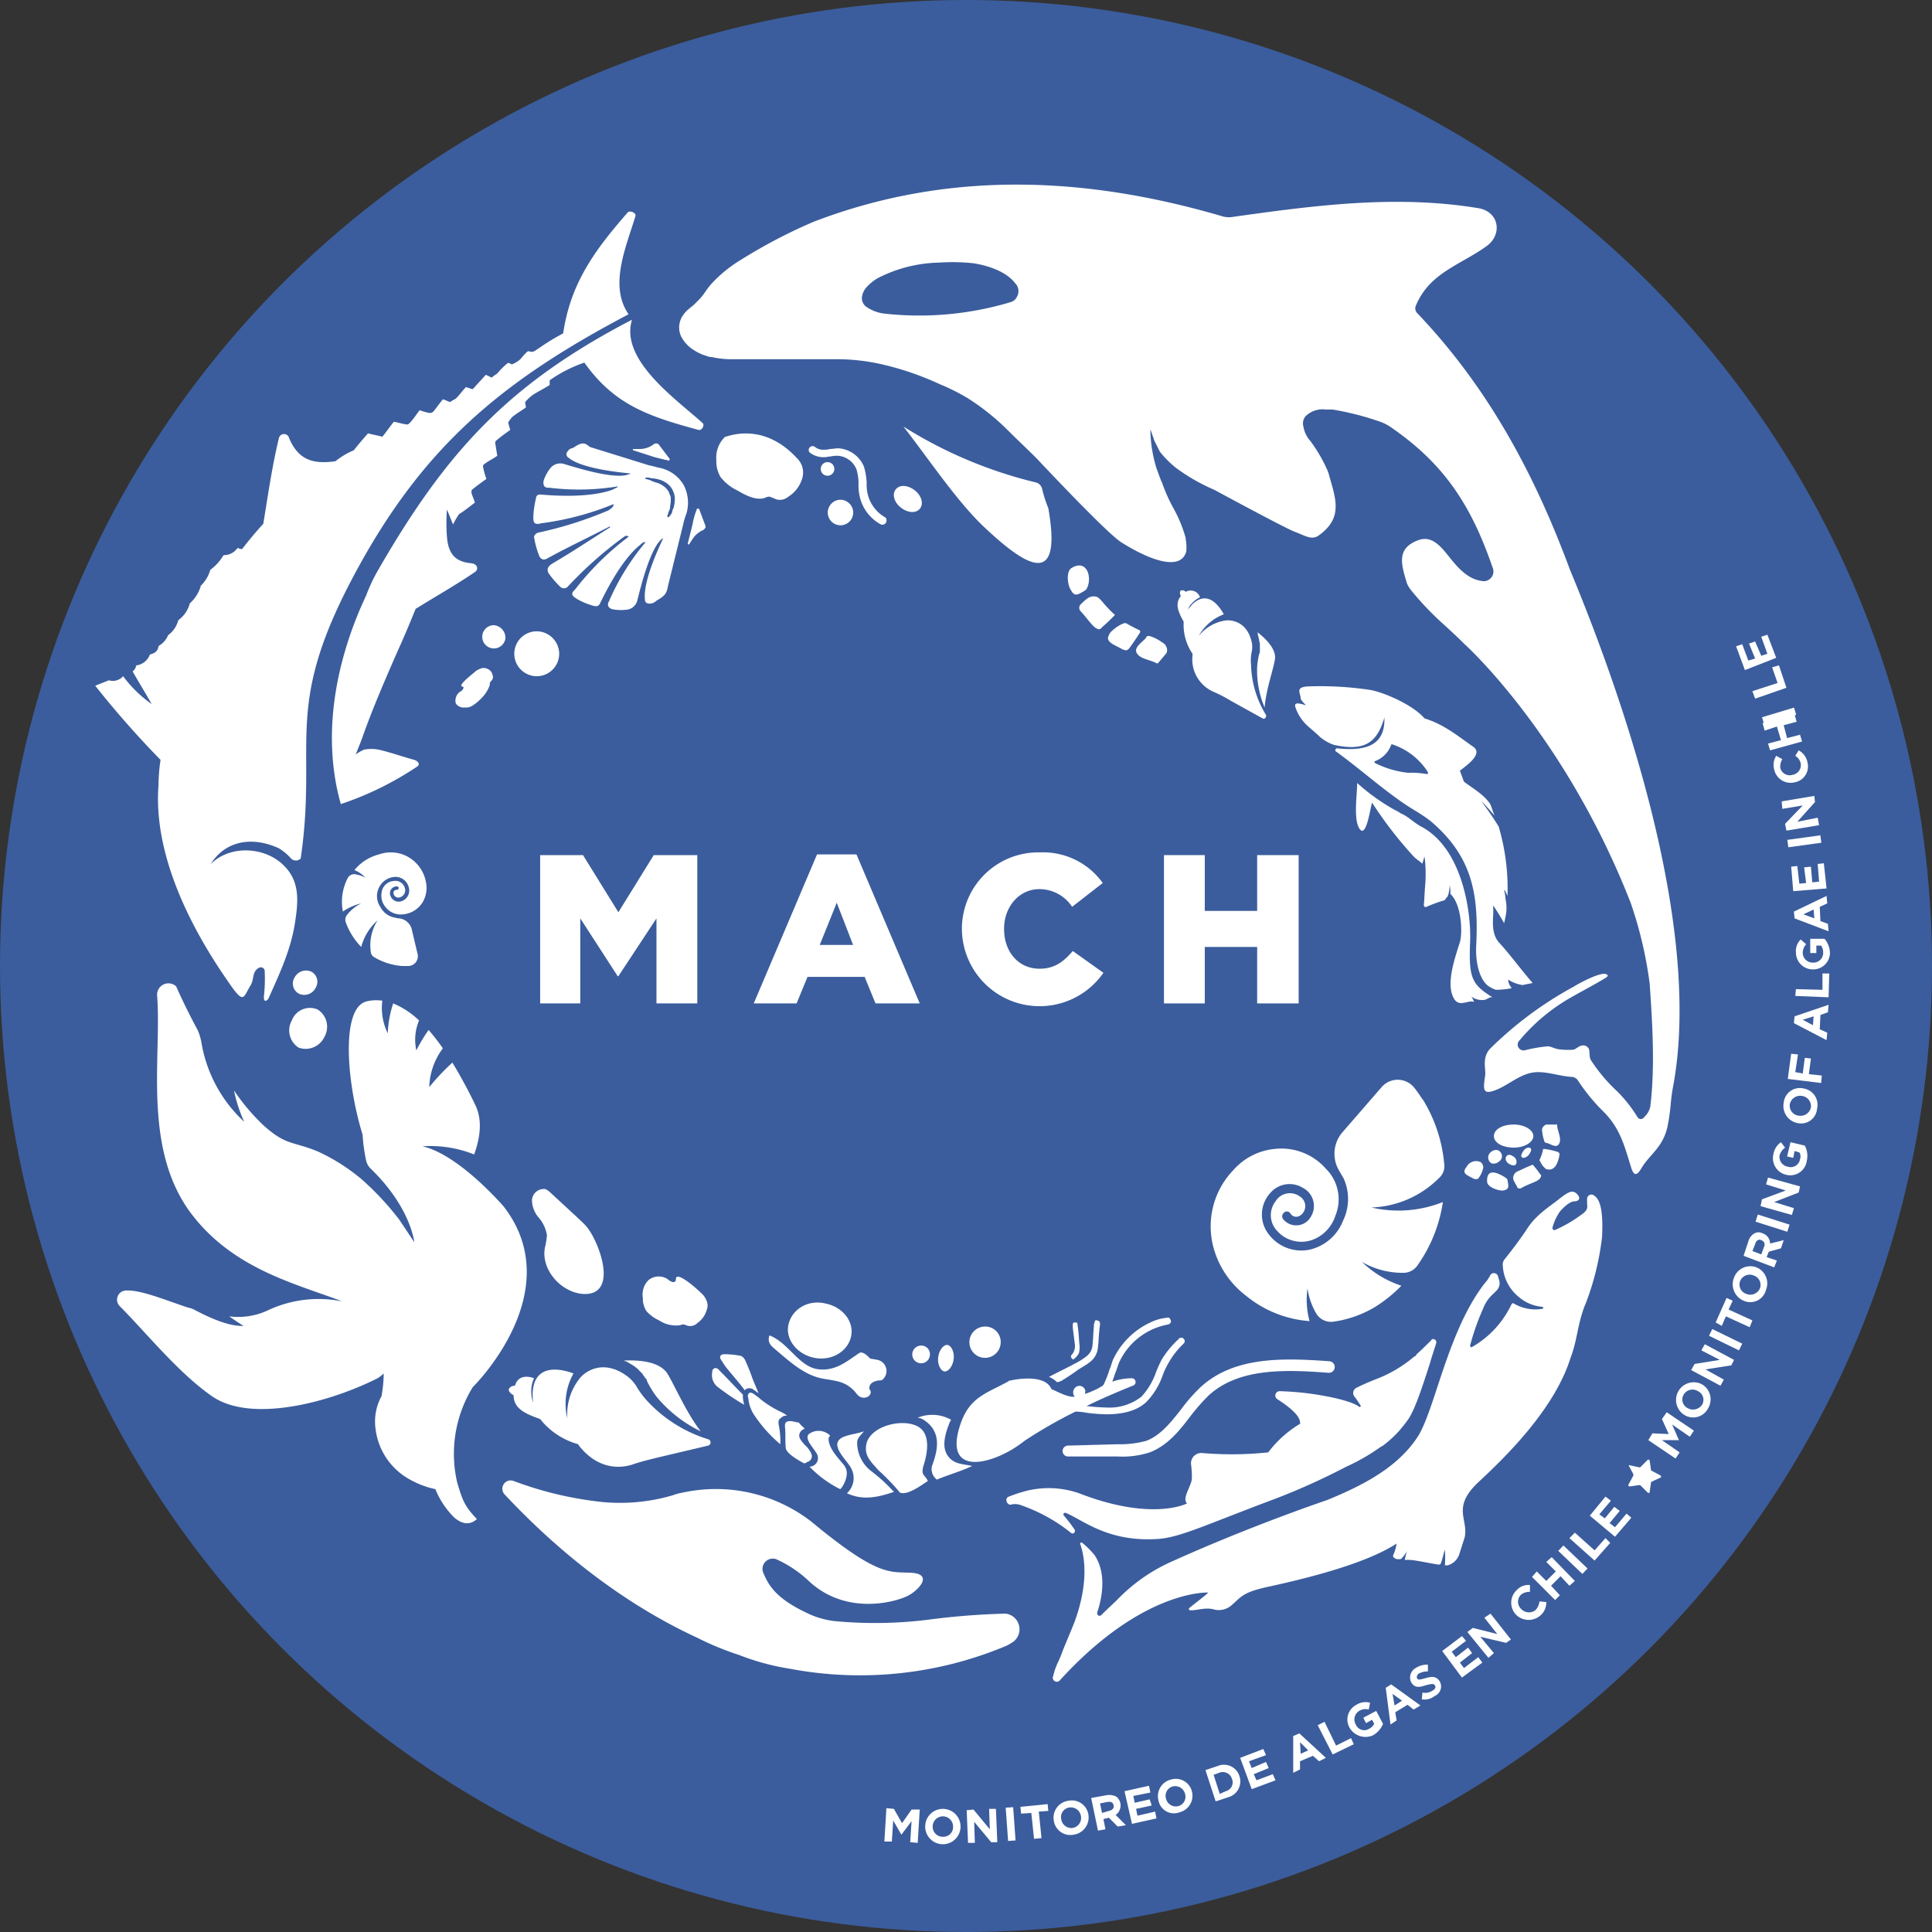 <svg xmlns="http://www.w3.org/2000/svg" viewBox="0 0 284 284"><rect x="0" y="0" width="284" height="284" fill="#333333" stroke="none"/><defs><style>.cls-1{fill:#3b5d9d;}.cls-2{fill:#fff;}</style></defs><g id="Layer_2" data-name="Layer 2"><g id="Capa_1" data-name="Capa 1"><circle class="cls-1" cx="142" cy="142" r="142"/><path class="cls-2" d="M184,95.8a3.3,3.3,0,0,0,0-1.4c-.8-3.6-3.8-3.2-3.8-3.2a6.22,6.22,0,0,0-4,2.3,7.11,7.11,0,0,1,3.7-3.2c-.4-.7-2.2-3.9-4.7-1.4-.2.3-.5.5-.6.8a2.07,2.07,0,0,1,.6-1,3.82,3.82,0,0,1,1.2-.9,1.45,1.45,0,0,0-2.1-.8.66.66,0,0,0-.7-.2c-.2.1-.2.6,0,.8-1,1.2-.3,2.5.4,3.8a7.5,7.5,0,0,0,1.3,4.7v.2a5.2,5.2,0,0,0,3.1,5.4,19.65,19.65,0,0,1,2.5,1.3l4.7,2.6c.3.2.6-.2.5-.5a14.76,14.76,0,0,1-2.2-7.4,6.23,6.23,0,0,1,.1-1.9"/><path class="cls-2" d="M184.8,92.9c.1.1.1.2.1.4h0c0,.1.1.2.1.4h0c0,.1.1.3.1.4v.1c0,.1.1.3.1.4v1.2a.37.37,0,0,1-.1.3h0a12.5,12.5,0,0,0-.3,1.9,13.86,13.86,0,0,0,1.1,6c.2-2.6,1.2-5.3,1.5-7,.3-1.5-1.3-3.1-2.6-4.1"/><path class="cls-2" d="M192.2,189.4a10.13,10.13,0,0,0,1.3,3.7,2.53,2.53,0,0,0,2.4,1.2,16.4,16.4,0,0,0,6.1-2.1,20.82,20.82,0,0,0,4-3.2,15.18,15.18,0,0,1-5.8-3.5,11.86,11.86,0,0,0,6.1,1.6,2.46,2.46,0,0,0,2-1,21.51,21.51,0,0,0,3.8-9.4,17.67,17.67,0,0,1-10.5.8,14.76,14.76,0,0,0,9.9-4.3,2.35,2.35,0,0,0,.8-2.1,21.79,21.79,0,0,0-3.1-9.4c-.1-.1-.2-.3-.3-.4a17,17,0,0,0-1-1.4,3.12,3.12,0,0,0-4.8-.1l-5.9,6.8a4.85,4.85,0,0,0-.4,5.4c.4.7.7,1.2.7,1.2a7.32,7.32,0,0,1-.1,6.3,6.93,6.93,0,0,1-4.9,4.2,6,6,0,0,1-6.1-2.4,4.68,4.68,0,0,1,.3-5.9,3.72,3.72,0,0,1,4.8-.8,3,3,0,0,1,1.1,4.4,2.45,2.45,0,0,1-3.9.3.67.67,0,0,1,0-1,.61.61,0,0,1,1,.1c.4.6,1.3.7,1.9-.2a1.65,1.65,0,0,0-.5-2.3,2.46,2.46,0,0,0-3.6.7,3.33,3.33,0,0,0,.2,4.3,4.77,4.77,0,0,0,5.6,1.2,5.6,5.6,0,0,0,3-3.4,6.31,6.31,0,0,0-1.4-6.9,8.7,8.7,0,0,0-7.6-2.9,9.26,9.26,0,0,0-6,3.1,11.93,11.93,0,0,0-2.8,11.8,13.3,13.3,0,0,0,4.7,6.7,16.59,16.59,0,0,0,9.3,3.7,12,12,0,0,1-.3-4.8"/><path class="cls-2" d="M124.6,73.8a1.87,1.87,0,1,1-2.6.5,1.84,1.84,0,0,1,2.6-.5"/><path class="cls-2" d="M122.2,68.1a1,1,0,1,1-1.4.3,1,1,0,0,1,1.4-.3"/><path class="cls-2" d="M130.2,76.9a.66.66,0,0,1-.7.2,6.23,6.23,0,0,1-3.2-4.5,7.57,7.57,0,0,1-.1-1.5,7.11,7.11,0,0,0-.3-2.1,3.18,3.18,0,0,0-2.7-2,4.1,4.1,0,0,0-1.1.1c-.3,0-.6.1-.8.1a3.33,3.33,0,0,1-2.3-.7.57.57,0,0,1,.8-.8,1.9,1.9,0,0,0,1.4.4,2.2,2.2,0,0,0,.8-.1c.4,0,.8-.1,1.3-.1a4.39,4.39,0,0,1,3.7,2.7,10,10,0,0,1,.4,2.4,6.15,6.15,0,0,0,.1,1.4,5.4,5.4,0,0,0,2.7,3.7.75.75,0,0,1,0,.8h0"/><path class="cls-2" d="M53.7,129a4.94,4.94,0,0,0-1.6-.5,1.1,1.1,0,0,0-1,.6,7.73,7.73,0,0,0-.8,2.7,7.94,7.94,0,0,0,.1,2.2,7.7,7.7,0,0,1,2.7-1.2,6,6,0,0,0-2.1,1.7,1.16,1.16,0,0,0-.2,1,10.07,10.07,0,0,0,2.3,3.7,7.84,7.84,0,0,1,2.4-3.9,6.82,6.82,0,0,0-1,4.6,1,1,0,0,0,.5.8,9.43,9.43,0,0,0,4.1,1.3h1a1.44,1.44,0,0,0,1.3-1.7l-.9-3.8a2.16,2.16,0,0,0-1.8-1.5,2.18,2.18,0,0,1-.6-.1,3,3,0,0,1-2.2-1.6,2.8,2.8,0,0,1-.2-2.8,2.77,2.77,0,0,1,2.4-1.6,2,2,0,0,1,2,1.6,1.63,1.63,0,0,1-.9,1.9,1.29,1.29,0,0,1-1.8-.7,1,1,0,0,1,.9-1.4c.2,0,.3.1.3.2a.27.27,0,0,1-.3.3.46.46,0,0,0-.4.7.7.7,0,0,0,.9.4,1.08,1.08,0,0,0,.7-1.4,1.43,1.43,0,0,0-1.6-1,1.92,1.92,0,0,0-1.8,1.7,2.56,2.56,0,0,0,.4,1.9,2.86,2.86,0,0,0,2.8,1.3,3.74,3.74,0,0,0,2.9-1.9,4.17,4.17,0,0,0,.4-2.9,5.33,5.33,0,0,0-3.4-4,5.25,5.25,0,0,0-3.5,0,6.83,6.83,0,0,0-3.6,2.3,4.49,4.49,0,0,1,1.6,1.1"/><path class="cls-2" d="M150.2,221.3a24.65,24.65,0,0,1,7.2,4c.3.3.7,0,.6-.4a22.61,22.61,0,0,0-1.6-2.1c-.2-.2,0-.5.3-.4,2.6,1.1,6.3,4.4,13.8,3.8,3.2-.3,7.1-2.2,17-5.9a98.88,98.88,0,0,0,10.4-4.7,29.58,29.58,0,0,0,4.9-2.8,5.2,5.2,0,0,1,.5-.3h0a17,17,0,0,0,2.4-2.2,22,22,0,0,0,1.4-1.8c1-1.6,2-4.7,3.1-8.1.2-.8.7-2.2.9-2.9a.48.48,0,0,0-.2-.6c-.2-.1-.4-.1-.5.1-.5.5-1.6,1.6-2.2,2.1v.1c-.1.1-.2.2-.3.2a19.15,19.15,0,0,1-5.8,3.4h0q-1.5.6-2.7,1.2a.86.86,0,0,0-.3,1.3c.4.5.7,1,.9,1.3.1.1-.1.3-.2.2-1-.8-4.1-1.4-4.1-1.4a42.29,42.29,0,0,0-7.6-.9.64.64,0,0,0-.3,1.2c1.4.9,3.3,2.3,3.3,3.4,0,.1.1.2,0,.2a16.36,16.36,0,0,0-4.6,4.1l-.1.1a51.23,51.23,0,0,1-9.6.1,1.52,1.52,0,0,0-1.7,1.8,14.08,14.08,0,0,1,.1,2c-.1,1.1-1.5,2.9-.7,3.6h0s-5.1,2.7-15.9-1.5a13.6,13.6,0,0,0-7.5-.4,21.39,21.39,0,0,0-2.8.9c-.6.2-.4,1.1.2,1.2a2.52,2.52,0,0,1,1.7.1"/><path class="cls-2" d="M220.2,187.6a.62.62,0,0,0-1.1-.2,6,6,0,0,1-.9,1.3l-.3.4c-5.2,7.1-7,18.2-9.5,22.1-3,4.6-8.2,7.2-13.3,9.3,0,0-11.3,3.8-23.2,9.2a25.41,25.41,0,0,0-7.8,5.6s-1.2,1.1-2.2,2.1c-.3.3-.7,0-.6-.4.7-2.1,1.4-5.7-.4-8.4a13.61,13.61,0,0,0-1.8-1.8c-.2-.1-.4,0-.3.2.5,1.4,1.4,5.2-.8,11.3-.5,1.3-1.2,2.9-1.8,4.4a15.39,15.39,0,0,1-.8,1.9c-.1.3-.3.7-.4,1.1l-.2.7a.59.59,0,0,0,1,.6c12.2-13.4,21.8-12.9,21.8-12.9-.2.3-2.1,1.7-2.8,2.3a.19.19,0,0,0,.1.3c.9.1,2.3-.5,3.6-.1a2.83,2.83,0,0,0,2.5-.6c1.4-1.2,1.6-1.9,5.2-2.7,4.6-1,14.2-3.2,19.1-6.4a6.4,6.4,0,0,1-.5,1.7c-.1.2.1.4.3.5s.3.1.5.1.4,0,.5-.2a3.65,3.65,0,0,0,.7-1c-.1.4-.2.8-.3,1.3h.6c.9,0,3,.5,4.4.7.1,0,.3-.1.3-.2.3-.8.5-1.8.6-2a17.63,17.63,0,0,1,0,2.3h.4a2.48,2.48,0,0,0,1.7-1.6l.8-2.5c.6-2.7-2-4.4,2.1-8.2s11.2-10.8,13.5-18.3c1-2.6,1-5.1,2.2-7.9a39.86,39.86,0,0,0,2.4-9.8c.1-2.2.1-5.2-1.1-6a.64.64,0,0,0-1.1.5v.7c.1.6,0,1-.9,1.6a19.69,19.69,0,0,1-3.8,2.2c-.2.1-.4-.1-.4-.3a7.61,7.61,0,0,1,1.1-2.4c.6-.7,1.5-1.5,2.1-1.5s1.1-.4.4-1.1-1.4-.2-2.8.9-3.2,2.2-4.5,4.2c-.3.5-2,2.9-3.4,4.6a1.42,1.42,0,0,0-.2.6,6.31,6.31,0,0,0,2.3,4.8,6.09,6.09,0,0,0,3.5,1.5.15.15,0,1,1,0,.3,6.27,6.27,0,0,1-4.2-.8c-.1-.1-.2,0-.3.1a14.21,14.21,0,0,1-5.8,6.3c-.1.1-.3,0-.3-.2a34.61,34.61,0,0,1,1.9-5.4,5.41,5.41,0,0,1,1.5-2.2h0l.5-.5a1.49,1.49,0,0,0,.4-1.4Z"/><path class="cls-2" d="M52.3,110.9c.3-.8.6-1.5.9-2.3h0c1.5-4.3,3.5-8.9,5.3-13,1-2.2,1.7-3.9,2.6-6.1C64,87.7,67,86,69.8,84.1c.6-.4.4-1.2-.5-1.3-2.3-.2-3.4-1.3-3.6-3.9a26.67,26.67,0,0,1,0-4c.3.7.6,1.5.9,2.2a10,10,0,0,1,.8-1.4c.1-.1.1-.2.2-.2.8-.5,1.5-1.1,2.2-1.6-.1-.5-.4-1-.5-1.5,0-.2,0-.4.2-.5.6-.5,1.3-1,2-1.5a12.09,12.09,0,0,1-.5-1.8.37.37,0,0,1,.1-.3c.6-.5,1.3-.8,2-1.3-.1-.6-.2-1.2-.3-1.9a.37.37,0,0,1,.1-.3c.7-.6,1.4-1.1,2.1-1.6-.1-.4-.2-.7-.3-1.1a5.55,5.55,0,0,1,.6-.8c.6-.5,1.3-.9,2-1.4,0-.3-.1-.5-.1-.8A6.28,6.28,0,0,1,78.4,58c.8-.5,1.6-.9,2.4-1.4v-.7a20.47,20.47,0,0,1,5.1-2.6c4.4,6.2,9.4,7.9,16.8,9.9.5.1.9-.7.6-1-4-3.6-12.2-9.3-10.4-15.2C75,56.3,65.8,66.1,55.7,83.6a24.93,24.93,0,0,0-1.9,4c-.2.4-.1.2-.6,1.3-3.9,8.9-5.9,19.4-3.1,29.3a46.63,46.63,0,0,0,11.2-5.5c.5-.3.2-.8-.4-1-1.5-.4-3.2-1-4.8-1.4a5.77,5.77,0,0,0-2.6-.1,6.35,6.35,0,0,0-1.2.7"/><path class="cls-2" d="M14,100.8a138.68,138.68,0,0,0,9.6,10.9,26.16,26.16,0,0,0-.3,3.7c-.8,10.4,4.9,21.2,10.1,28.7,2.5,3.7,2.3,2.6,3.4.8.6-.9.2-2,1.2-2.6a.59.59,0,0,1,.9.3,23.14,23.14,0,0,1-.1,3.8c-.1,1.2.6.6.7.3,1.7-3.8,3.3-7.2,3.9-11.3.5-3.3.7-6.4-2.4-8.8-2.9-2.2-7.5-2.2-10.1.5-.1.1-.2.2-.1.2,2.2-3.8,6.3-4.4,10.2-2.6a7.94,7.94,0,0,1,1.7,1.4,1,1,0,0,0,1.5.1c2.5-17.1-2.6-21.8,7.5-41s21.7-29,40.7-39c-2.9-4.2-.4-9.8,1-14.4.2-.5-.8-.9-1.1-.6-4.9,5.6-8.4,10.4-9.5,17.7V49a31.31,31.31,0,0,0-3.6,2.2c-.5.3-.5.4-.9.5s-.5-.2-.8,0a10,10,0,0,0-1,1.1,4.13,4.13,0,0,1-1.1.7c-.3.2-.5-.3-.8-.1a10.63,10.63,0,0,0-1.5,1.5,5.55,5.55,0,0,0-.8.6c-.3-.1-.6-.3-.9-.4-.6.7-1.2,1.3-1.8,2a.35.35,0,0,1-.2.1l-.9-.3c-.5.5-.9,1.1-1.4,1.6-.3.3-.6.3-.9.6-.4-.1-.7-.3-1.1-.4-.5.6-.9,1.2-1.4,1.8a.73.73,0,0,1-.6.2,7.37,7.37,0,0,1-1.4-.4c-.5.6-.9,1.3-1.5,1.9a.52.52,0,0,1-.4.2c-.7-.1-1.3-.3-1.9-.4-.6.7-1.1,1.5-1.7,2.2-.7-.2-1.4-.3-2.1-.5-.7.8-1.4,1.6-2.1,2.5a9.14,9.14,0,0,0-1.4.7,14.63,14.63,0,0,0-1.3.9c-3.4.5-5.5-.3-6.8-3.4a.77.77,0,0,0-1.5,0c-1,4.1-1.6,8.4-2.3,12.6-1.1,1.2-2.1,2.4-3.1,3.7a.75.75,0,0,1-.5-.1c-.1-.1-.2,0-.3.1a2.4,2.4,0,0,1-1.7.9c-.2,0-.2,0-.3.1a7,7,0,0,1-1.8,2l-.1.1a5.15,5.15,0,0,1-1.6,2.5c.2-.2.2-.2.2-.1A5.45,5.45,0,0,1,28,88.6l-.1.1a4.47,4.47,0,0,1-1.6,2.4l-.1.1a3.93,3.93,0,0,1-1.4,2.1l-.1.1a3.18,3.18,0,0,1-1.3,1.5l-.1.1c-.1.7-.5,1-1.2,1.2a.1.1,0,0,0-.1.1,2.43,2.43,0,0,1-1.9,1.5.1.1,0,0,0-.1.1,1.37,1.37,0,0,1-.5.8c.9,1.6,1.9,3.2,2.8,4.8a18.19,18.19,0,0,1-4.2-4.1,2,2,0,0,1-2.1.6"/><path class="cls-2" d="M37.9,115a9.75,9.75,0,0,0-4.1.6h-.2A44,44,0,0,1,39,102.8c.3-.5.6-.1.5.1A44.68,44.68,0,0,0,37.9,115"/><path class="cls-2" d="M93.5,203.7a5.71,5.71,0,0,0-1.3-1.4c-4.1-3-6.8.1-6.8.1a8.4,8.4,0,0,0-2,6.1,9.07,9.07,0,0,1,.9-6.6c-1-.4-5.8-2-6,2.9a6.6,6.6,0,0,0,.1,1.4,4.15,4.15,0,0,1-.3-1.6,4.32,4.32,0,0,1,.4-2c-.5-.2-2.3-.7-2.8,1.1a.94.94,0,0,0-.9.5c-.1.3.3.7.7.9,0,2.1,2,2.8,3.9,3.5a10.81,10.81,0,0,0,5.6,3.7c0,.1.1.1.1.2,3,3.8,6.5,3.3,8.1,2.7,1.2-.4,2.5-.7,3.7-1l7.2-1.7a.49.49,0,0,0,.1-.9,20.42,20.42,0,0,1-9-5.6,12.42,12.42,0,0,1-1.7-2.3"/><path class="cls-2" d="M91.7,200c.2.1.3.1.5.2h0c.2.1.3.2.5.3h0c.2.1.3.2.5.3a.1.1,0,0,1,.1.1,1.76,1.76,0,0,1,.5.4l.3.3.1.1.3.3v.1a1.38,1.38,0,0,1,.3.4.1.1,0,0,0,.1.1.52.52,0,0,1,.2.4h0a14.17,14.17,0,0,0,1.4,2.3,19.48,19.48,0,0,0,6.5,5.1c-2.2-2.9-3.7-6.5-4.9-8.5-1.2-1.8-4.2-2-6.4-1.9"/><path class="cls-2" d="M159.5,86.8c.2-.1.3-.4.4-.6.6-1.7-.3-4-2.4-2.7-.8.5-.6,2.5-.1,3.2.6,1.2,1.2.6,2.1.1"/><path class="cls-2" d="M160.7,92a1.77,1.77,0,0,0,.8.5.62.62,0,0,0,.5-.3c.7-.6,1.3-1.2,1.9-1.8a18,18,0,0,1-1.9-2c-.3-.3-.5-.6-.9-.7a1.59,1.59,0,0,0-1.3.3,9,9,0,0,0-1,.9h0a.75.75,0,0,0,0,.9c.6.6,1.3,1.6,1.9,2.2"/><path class="cls-2" d="M164.9,95.4a1.85,1.85,0,0,0,.7.2,1.38,1.38,0,0,0,.4-.3c.5-.7,1-1.4,1.5-2.2a.37.37,0,0,0,.1-.3.22.22,0,0,0-.2-.2c-.6-.3-1.2-.6-1.7-.9a.6.6,0,0,0-.4-.1c-.1,0-.2.1-.3.1a5.72,5.72,0,0,0-1.6,1.1,1.27,1.27,0,0,0-.4.6c-.6,1,1.1,1.5,1.9,2"/><path class="cls-2" d="M170,97.5h.2a.1.1,0,0,0,.1-.1c.3-.4.7-.8,1-1.2.1-.1.2-.2.2-.3a1,1,0,0,0-.1-.9c-.1-.3-.3-.4-.6-.6a6.08,6.08,0,0,0-1.8-.9h-.3a.22.22,0,0,0-.2.2c-.4.6-1.9,1.4-1.4,2.3s2.1,1,2.9,1.5"/><path class="cls-2" d="M225.4,167c0,.9-1.3,1.7-2.9,1.7s-2.9-.7-2.9-1.7,1.3-1.7,2.9-1.7,2.9.8,2.9,1.7"/><path class="cls-2" d="M117.1,67.3a2.93,2.93,0,0,1,.8,3.1,4.74,4.74,0,0,1-2,2.6,1.92,1.92,0,0,1-1.8.4,10.37,10.37,0,0,0-1-.4,1.85,1.85,0,0,0-.7.2c-1.3.4-2.8-.4-4-1.1a6.93,6.93,0,0,1-2.5-2,4.62,4.62,0,0,1-.6-2.5,4.18,4.18,0,0,1,1.3-3.4c.1.1,5.4-2.4,10.5,3.1"/><path class="cls-2" d="M147.8,237.2a107.53,107.53,0,0,0-11.4.9,63.25,63.25,0,0,1-13.7.2,12.64,12.64,0,0,1-4.3-1.3c-4.6-2.2-5.5-4.2-6.2-5.8a1.51,1.51,0,0,1,1.9-2,17.34,17.34,0,0,1,5,3.4c5.6,5,12.9,2.8,14.5,1.9s3.5-3.1.4-3.3-4.7.7-14.1-7c-.2-.2-.4-.3-.6-.5a22.94,22.94,0,0,0-18.9-4.3,8.33,8.33,0,0,0-1.5.4,27.43,27.43,0,0,1-10.3,1,52.58,52.58,0,0,1-13.1-3.1,1.22,1.22,0,0,0-1.3,2c10.3,11,20.4,17.4,28.2,21a43.85,43.85,0,0,0,6.3,2.6,35.41,35.41,0,0,0,7.4,2,55.49,55.49,0,0,0,31.9-3.4,8.79,8.79,0,0,0,1-.6,2.31,2.31,0,0,0-1.2-4.1"/><path class="cls-2" d="M86.3,180.4c-.5-.6-1-1-1.5-1.5l-3.9-3.6a3,3,0,0,0-.7-.5,1.74,1.74,0,0,0-2,1.6,4,4,0,0,0,1,2.6,5.18,5.18,0,0,1,1.2,2.6,11.27,11.27,0,0,1-.3,1.8c-.6,3.2,2.3,6.5,5.5,6.8,5.4.4,2.6-7.4.7-9.8"/><path class="cls-2" d="M82.2,96.1a3.3,3.3,0,1,1-3.3-3.3,3.33,3.33,0,0,1,3.3,3.3"/><path class="cls-2" d="M74.3,93.8a1.71,1.71,0,1,1-1.7-1.9,1.87,1.87,0,0,1,1.7,1.9"/><path class="cls-2" d="M67.8,100.8c0,.1.2.1.3.2s0,.2-.1.4a1.38,1.38,0,0,1-.4.3,1.61,1.61,0,0,0-.6,1.7,1.38,1.38,0,0,0,1.3.6,1.8,1.8,0,0,0,1.2-.3,6.89,6.89,0,0,0,1.3-1.1,5,5,0,0,0,1.2-1.9v-.3a1.38,1.38,0,0,1,.3-.4.8.8,0,0,0,.1-.8,1.22,1.22,0,0,0-.8-.9,1.48,1.48,0,0,0-.7-.1,3.55,3.55,0,0,0-.9.4c-.3.3-2.2,1.7-2.2,2.2"/><path class="cls-2" d="M220.4,170.7c-.4.4-1.1.5-1.4.1a1,1,0,0,1,.1-1.4c.4-.4,1.1-.5,1.4-.1a.9.9,0,0,1-.1,1.4"/><path class="cls-2" d="M222.8,171.2c-.2.2-.7.1-1.1-.2s-.5-.8-.2-1.1.7-.1,1.1.2.4.9.2,1.1"/><path class="cls-2" d="M224.7,169.8c-.4.4-.8.5-1,.3s0-.6.3-1,.8-.5,1-.3,0,.6-.3,1"/><path class="cls-2" d="M216.5,173.2a.88.88,0,0,0,.7.1c.2-.1.1-.1.2-.2s.1-.2.2-.3a4.18,4.18,0,0,0,.4-1c0-.1.1-.2,0-.4a.82.82,0,0,0-.4-.6,1.59,1.59,0,0,0-2,.7c-.8,1,0,1.2.9,1.7"/><path class="cls-2" d="M221.6,173.5c0-.2-.2-.3-.3-.4-1.1-.7-2.8-1.5-2.7.6,0,.8,1.7,1.4,2.4,1.3,1-.2.7-.8.6-1.5"/><path class="cls-2" d="M225.9,173.6c.3-.2.5-.3.6-.6s0-.3-.1-.4a13.44,13.44,0,0,0-1.1-1.4c-.7.3-1.4.6-2,.9a1.16,1.16,0,0,0-.7.5,1,1,0,0,0-.1.9,7.26,7.26,0,0,0,.5.9c.1.2-.1-.1,0,.1a.47.47,0,0,0,.7.1c.7-.4,1.6-.7,2.2-1"/><path class="cls-2" d="M229.2,170c0-.2.1-.4,0-.5s-.2-.2-.3-.2a11.63,11.63,0,0,0-1.8-.4h-.2c-.1,0-.1.1-.1.2a5.64,5.64,0,0,1-.4,1.2.35.35,0,0,1-.1.2c0,.1,0,.1.1.2a2.55,2.55,0,0,0,.7,1,.52.52,0,0,0,.4.2c1.1.2,1.5-1,1.7-1.9"/><path class="cls-2" d="M228.9,165.4v-.1h-1.6a1,1,0,0,0-.5.4.66.66,0,0,0-.1.6,5.77,5.77,0,0,0,.3,1.4c0,.1,0,.1.1.2s.1.1.2.1c.6.1,1.5.9,1.9.1s-.3-1.9-.3-2.7"/><path class="cls-2" d="M134.5,72.1c1,.8,1.3,2,.7,2.7s-1.8.6-2.8-.2-1.3-2-.7-2.7,1.8-.6,2.8.2"/><path class="cls-2" d="M222,145.3c.1,0,.1,0,.2-.1a1.85,1.85,0,0,1-.5-1.2,5.39,5.39,0,0,0,2.1.8l1.5-.3c-1.5-1.7-3.5-4.4-4.9-5.9s-.8-3.9-.9-5v-.5c.6.9,1.1,1.7,1.6,2.6.1-.4.1-.4.2-.9a6.15,6.15,0,0,0,0-2.7,5,5,0,0,0-.2-1.2s0-.1.1,0a5.94,5.94,0,0,1,.4.8,32.14,32.14,0,0,0-1.3-10.2c-.8-1.3-1.7-2.6-2.6-3.8h0c.7.7,1.4,1.5,2,2.2-.2-.4-.5-1.5-.7-1.8-1-1.4-2.5-2.2-3.8-3.2-.2-.5-.4-1.1-.6-1.6.7-.6,3.5-2.4,2-3.5-2.3-1.6-4.3-3.3-7.2-4.2-1.7-2-6.1-3.9-8.1-4.2a49.56,49.56,0,0,0-9-.5c-2.1.1-1,1.1-1.1,1.9a.1.1,0,0,1,.1.1,5.72,5.72,0,0,0,.7.8,5.27,5.27,0,0,0-1.2-.3c-.3,0-.5.1-.4.5a6.57,6.57,0,0,0,1.6,2.6c.4.4,1.4,1.2,2,1.8a6.34,6.34,0,0,0,2.1,1.2c3.8.8,6,.2,7.2-3.4a2.54,2.54,0,0,0,.2-.7c.2,4.5-3.2,5-7,4.6-.1,0-.3.3-.2.4,3.6,2.6,6.9,5.6,10.5,8,1.4.9,2.2,1.3,3.5,2.3,6,5.1,7.1,10.5,6.7,18.3-.1,1.8.2,4.5,1.6,5.8a4.15,4.15,0,0,0,1.3.7,12.48,12.48,0,0,0,2.1-.2m-12.2-31.5a12.74,12.74,0,0,0-2.8-.2,14.17,14.17,0,0,1-4.8-1.4c-.5-.3-.1-.1-.1-.1s-.1-.2,0-.2a4.06,4.06,0,0,0,2.4-2.4.1.1,0,0,1,.1-.1,9.88,9.88,0,0,1,5.3,4.1c0,.2,0,.3-.1.3"/><path class="cls-2" d="M216.3,146.5a2.62,2.62,0,0,0,1.7.5c.6,0,.9-.5,1.4-.4-3.1-1.9-3.5-2.9-3.3-8.1.2-4.3-1.1-13.8-7.2-17-1.1-.6-1.8-1.4-2.9-1.9-.3-.1-.2-.2-.9-.5a30.27,30.27,0,0,1-5.6-4c0,1.8-.6,5.5.4,6.8s1.6-3.6,1.8-3.9a59.29,59.29,0,0,0,6.1,7.9c.5.5.8.6,1.2,1,0,.1.1,0,.1,0,.1-.3.2-.7.3-1a19.82,19.82,0,0,1,.1,4.2c-.1,1.2-.1,1.9-.2,2.9,0,.3.2.4.4.3a23.4,23.4,0,0,1,2.4-.9c.3,0,.4-.3.5-.4h0c0-.1,0,0,.1-.1s.1-.2.2-.4a5.9,5.9,0,0,0,.2-1.4,4.87,4.87,0,0,1,.1,1.2v.1c1.7,1.6,1.8,5.8,1.4,7.1-.9,2.8-2.1,6.4-.8,8.4.8,1.2,2.1,0,2.9.4a5.94,5.94,0,0,0-.4-.8"/><path class="cls-2" d="M150.6,211.8a69.32,69.32,0,0,1,7.5-4.3,11,11,0,0,1,1.8.2,26.45,26.45,0,0,0,2.7.2c2.2,0,4.4-.4,5.9-1.8a10.58,10.58,0,0,0,2.4-3.9,11.08,11.08,0,0,1,.9-1.9,11.83,11.83,0,0,1,2.2-2.8.48.48,0,0,0,0-.7c-.2-.2-.3-.2-.6-.1-.1,0-.1,0-.1.1a14.25,14.25,0,0,0-2.5,3,17.6,17.6,0,0,0-.9,2,10.22,10.22,0,0,1-2.1,3.5,7.66,7.66,0,0,1-5.2,1.6,24.52,24.52,0,0,1-2.7-.2h-.2c2.2-1.1,4.6-2.1,6.8-3a.56.56,0,0,0-.2-1.1,9.18,9.18,0,0,0-2.8.5c.2-.5.3-.9.5-1.4s.3-.9.5-1.4a9.86,9.86,0,0,1,7.2-5.6c.3-.1.5-.3.4-.6s-.3-.5-.5-.4a7.17,7.17,0,0,0-2.5.7,11.31,11.31,0,0,0-5.5,5.5c-.2.5-.3,1-.5,1.4a15.71,15.71,0,0,1-.9,2.3.1.1,0,0,0-.1.1,12.27,12.27,0,0,1-2.6,1.2c0-.2.1-.4,0-.6a.88.88,0,0,0-1.2-.5,1,1,0,0,0-.5,1.2c0,.1.1.2.2.3-.9.2-2.7-.8-3.2-1s-.2,0-.2,0c-.8-2.3-5-1.6-5.9-1.4s-.2,0-.2,0c-3.3,1.9-5.9,2.3-7.3,6.4-2.8,8.2,5.2,5.9,9.4,2.5"/><path class="cls-2" d="M156,203c.8-.5,1.6-1,2.4-1.6.6-.4,1.2-.7,1.7-1.1a3,3,0,0,0,1.3-2.3c.1-.8.1-1.6.2-2.4,0-.3.1-.7.1-1s-.1-.4-.4-.5-.4.1-.4.3a1.27,1.27,0,0,0-.1.6c-.1.9-.1,1.8-.2,2.7a2.26,2.26,0,0,1-.8,1.6,9.91,9.91,0,0,1-1.7,1.1c-1.3.7-2.6,1.3-3.9,2a3.6,3.6,0,0,1,1.2.8c.2-.1.4-.1.6-.2"/><path class="cls-2" d="M157.8,199.8c.3-.1-.1.1,0,0a2.28,2.28,0,0,0,.8-.9,3.75,3.75,0,0,0,.1-1.1c-.1-.7-.1-1.5-.2-2.2,0-.3-.1-.6-.1-.9s-.2-.3-.4-.3a.27.27,0,0,0-.3.3v.5l.3,2.4a1.94,1.94,0,0,1-.5,1.6h0c-.2.2.1.7.3.6"/><path class="cls-2" d="M127.4,212.1c-.5,1.9.7,2.8,1.7,4a31.4,31.4,0,0,1,3.1,3.2c0,.1,0,.1.1.1,1.1.5,3.3-1.2,4.1-1.7-.5-1-1.1-.8-.6-2.4s1.2-4.9-1.3-5.8c-2.3-.9-6.4.2-7.1,2.6"/><path class="cls-2" d="M137,215.5a1.93,1.93,0,0,0,.4,1.7l.3.3c1.7-.7,3.5-1.2,5.2-2-1.2-.3-2.6-.2-3.5-1.4-1.1-1.4-.4-3.5.2-5,0-.1.2-.3.2-.4a5.63,5.63,0,0,0-4.9-.3,2.11,2.11,0,0,1,1,.4c2.5,1.7,2,4.3,1.1,6.7"/><path class="cls-2" d="M124.5,219.5c2.3,1.1,4.6.6,6.9-.2a.1.1,0,0,0-.1-.1,23.52,23.52,0,0,0-3.3-3,5.31,5.31,0,0,1-2-4.2c0-.6.6-1.1,1-1.6-1,.4-2.9.5-3.6,1.2-1.2,1.2,1.3,3.2,1.8,4.4a3,3,0,0,1-.7,3.5"/><path class="cls-2" d="M120.2,214a1.27,1.27,0,0,1-1.2,1.6,16.34,16.34,0,0,0,4.5,3.3c.2-.3-.2.3.2-.2s1.2-2.1.5-3.1c0-.1-.2-.3-.2-.3-.8-1-2.2-2.4-2.2-3.8,0-.3.2-.3.2-.5a2.42,2.42,0,0,0-3.1-.2c-.8.8,1.1,2.4,1.3,3.2"/><path class="cls-2" d="M115.4,209.8c.1,1,0,1.8.1,3,0,.8,1.9,1.9,2.7,2.3a.37.37,0,0,0,.3-.1c.1,0,.1-.1.2-.1a.87.87,0,0,0,.6-1.1,3.59,3.59,0,0,0-1-1.4c-.6-.7-1.2-1.3-.5-2.1a2.19,2.19,0,0,1,.5-.3h0a7.64,7.64,0,0,1-.9-.9c-.3,0-.9-.2-1.2-.2-.5,0-.9.1-.8.9"/><path class="cls-2" d="M110.8,204.9h0c-.2-.1-.5-.3-.7-.1a.59.59,0,0,0-.1.7,5.27,5.27,0,0,0,.8,2.4,20.51,20.51,0,0,0,3.9,4.4,11.42,11.42,0,0,0-.2-2.7c-.2-1,.1-1,.6-1.4a1.27,1.27,0,0,1,.6-.1,4.37,4.37,0,0,0-1-.6,14.77,14.77,0,0,1-3-1.9c-.2-.2-.8-.6-.9-.7"/><path class="cls-2" d="M106.9,201.2c.9,1.1,1.8,2.1,2.6,3.2a.22.22,0,0,1,.2-.2c.1-.1.1-.1.2-.1a1,1,0,0,1,.9.2c.3.2.4.3.7.5-.3-.8-.6-1.4-.9-2.2a26,26,0,0,0-1-2.5,1.39,1.39,0,0,0-.7-.8h-.1a8.75,8.75,0,0,0-1.6-.2,3.35,3.35,0,0,0-1,0,.42.42,0,0,0-.3.6,2.19,2.19,0,0,0,.3.5,9.82,9.82,0,0,0,.7,1"/><path class="cls-2" d="M105.4,203.8a35.06,35.06,0,0,0,4,2.7,5,5,0,0,1-.2-1.2V205c-1.2-1.2-2.3-2.4-3.5-3.6a.71.71,0,0,0-.6-.3.55.55,0,0,0-.4.6,2.21,2.21,0,0,0,.7,2.1"/><path class="cls-2" d="M46.7,148.4a3,3,0,0,1,1,4,3.05,3.05,0,0,1-3.8,1.6,3,3,0,0,1-1-4,2.84,2.84,0,0,1,3.8-1.6"/><path class="cls-2" d="M45.7,142.8a1.68,1.68,0,0,1,.7,2.4,1.87,1.87,0,0,1-2.4.9,1.68,1.68,0,0,1-.7-2.4,1.9,1.9,0,0,1,2.4-.9"/><path class="cls-2" d="M102.3,75.2a10.55,10.55,0,0,0-.5,1.9l-.7,2.8c0,.1.1.2.2.1l.4-.6a3.59,3.59,0,0,1,1.7-1.5c.1-.1.4-.3.3-.6l-.9-2.4a.21.21,0,0,0-.4,0,.77.77,0,0,1-.1.3"/><path class="cls-2" d="M97.8,67.6c-.7-.2-1.3-.3-1.9-.5l-2.8-.9c-.1,0-.1-.2,0-.2h.8a3.41,3.41,0,0,0,2.2-.7.6.6,0,0,1,.7,0l1.6,2.1c.1.1,0,.4-.2.3a.76.76,0,0,0-.4-.1"/><path class="cls-2" d="M83.8,66c-.2.1-.3.3-.4.4a.59.59,0,0,0,.2.9c.7.6,2.8,1.7,9.1,2.3h0c-.1.1-.3.1-.5.2-2.2.6-7.3-1-9.3-1.6a1.9,1.9,0,0,0-1.9.5h0a5.85,5.85,0,0,0-1,1.7c-.1.2-.4,1.3.6,1.3h.2a35.37,35.37,0,0,0,10-.2h0a.22.22,0,0,1-.2.2L90,72c-3.6,1.3-9.3.8-10.5.7a.75.75,0,0,0-.5.1.52.52,0,0,0-.2.4,14.2,14.2,0,0,0-.4,2.7c0,.7,0,1.2.8,1.1.2,0,.3-.1.5-.1a41.88,41.88,0,0,0,10.5-2.8h0a.76.76,0,0,1-.2.5h0l-.5.4a57,57,0,0,1-10.4,3.3.9.9,0,0,0-.6.6,13,13,0,0,0,.8,2.9c.3.5.7.6,1.3.2l1.5-.8c2.1-1.1,5.6-2.8,7.5-3.8a.1.1,0,0,1,.1.1c-1.9,1.2-5.1,3.3-7.1,4.5l-1.5.9c-.6.4-.7.8-.5,1.3a13.15,13.15,0,0,0,1.7,2,.79.79,0,0,0,1.1.1A57.7,57.7,0,0,1,91.6,79l.3-.2h0a.44.44,0,0,1,.5.1h0a41.28,41.28,0,0,0-7.9,7.8c-.8.7-.2,1,.4,1.4a10.66,10.66,0,0,0,2.5,1h.4a.78.78,0,0,0,.4-.4c.5-1,3-6.3,5.9-8.6a2.74,2.74,0,0,1,.5-.4h.3a35.33,35.33,0,0,0-5.3,8.5c0,.1,0,.1-.1.2-.5,1,.6,1.2.8,1.2a6.69,6.69,0,0,0,2,0h0a1.82,1.82,0,0,0,1.4-1.4c.5-2,1.8-7.2,3.4-8.8a1.38,1.38,0,0,1,.4-.3h0c-2.7,5.7-2.8,8.1-2.7,9,0,.6.5.7,1,.6a1.61,1.61,0,0,0,.7-.4c1.2-.7,1.5-1,1.7-2.2l2.2-8.9a10.93,10.93,0,0,1,.5-1.7,5.62,5.62,0,0,0-.4-4.2h0a5.33,5.33,0,0,0-3.4-2.5c-.6-.1-1.1-.3-1.7-.4l-8.7-2.7c-.8-.7-1.2-.7-2.4.1-.4.2-.4.1-.5.2M95,70.2a1.7,1.7,0,0,1,.7.1,5,5,0,0,1,1.2.2,3.38,3.38,0,0,1,1.2.6,2.54,2.54,0,0,1,.8,1,2.77,2.77,0,0,1,.3,1.3,5.07,5.07,0,0,1-.2,1.3,1.42,1.42,0,0,0-.2.6,2.19,2.19,0,0,1-.3.5l-.2.2c-.1.1-.2,0-.2-.1a.37.37,0,0,1,.1-.3,1.42,1.42,0,0,1,.2-.6,1.27,1.27,0,0,0,.1-.6,4.1,4.1,0,0,0,.1-1.1.9.9,0,0,0-.1-.5c-.1-.2-.1-.3-.2-.5a2.7,2.7,0,0,0-.7-.8,4.05,4.05,0,0,0-.9-.5,4.87,4.87,0,0,1-1.1-.4,6.37,6.37,0,0,0-.7-.2c-.1,0,0-.2.1-.2"/><polygon class="cls-2" points="130.3 265.8 131.4 265.9 132.6 268 134 266 135.2 266 134.9 270.9 133.8 270.8 134 267.7 132.5 269.7 132.5 269.7 131.3 267.6 131.1 270.7 130 270.7 130.3 265.8"/><path class="cls-2" d="M136,268.5h0a2.6,2.6,0,0,1,5.2,0h0a2.6,2.6,0,0,1-5.2,0m4.1,0h0a1.5,1.5,0,0,0-3,0h0a1.47,1.47,0,0,0,1.5,1.5,1.42,1.42,0,0,0,1.5-1.5"/><polygon class="cls-2" points="142.1 266.1 143.1 266 145.5 268.9 145.4 265.9 146.4 265.9 146.6 270.8 145.7 270.8 143.2 267.8 143.3 270.9 142.3 270.9 142.1 266.1"/><rect class="cls-2" x="148" y="265.69" width="1.1" height="4.9" transform="translate(-18.87 11.36) rotate(-4.12)"/><polygon class="cls-2" points="151.6 266.5 150.1 266.6 150 265.6 154 265.2 154.1 266.2 152.7 266.3 153.1 270.2 152 270.3 151.6 266.5"/><path class="cls-2" d="M154.9,267.6h0a2.51,2.51,0,0,1,2.2-2.9,2.46,2.46,0,0,1,2.9,2.1h0a2.56,2.56,0,0,1-2.2,2.9,2.46,2.46,0,0,1-2.9-2.1m4-.6h0a1.5,1.5,0,0,0-1.7-1.3,1.41,1.41,0,0,0-1.2,1.7h0a1.5,1.5,0,0,0,1.7,1.3,1.48,1.48,0,0,0,1.2-1.7"/><path class="cls-2" d="M160.4,264.3l2.2-.4a2.4,2.4,0,0,1,1.5.2,1.7,1.7,0,0,1,.6,1h0a1.72,1.72,0,0,1-.7,1.7l1.5,1.5-1.2.2-1.3-1.3h0l-.8.2.3,1.5-1.1.2Zm2.6,1.9c.5-.1.8-.4.7-.8h0c-.1-.5-.4-.6-1-.5l-1,.2.3,1.4Z"/><polygon class="cls-2" points="165.3 263.3 168.9 262.5 169.1 263.5 166.6 264 166.8 265 169 264.5 169.3 265.4 167 265.9 167.2 266.9 169.8 266.3 170 267.3 166.4 268.1 165.3 263.3"/><path class="cls-2" d="M170.3,264.7h0a2.51,2.51,0,0,1,1.8-3.1,2.44,2.44,0,0,1,3.1,1.7h0a2.51,2.51,0,0,1-1.8,3.1,2.31,2.31,0,0,1-3.1-1.7m3.9-1h0a1.49,1.49,0,0,0-1.8-1.1,1.43,1.43,0,0,0-1,1.8h0a1.49,1.49,0,0,0,1.8,1.1,1.43,1.43,0,0,0,1-1.8"/><path class="cls-2" d="M177.2,260.2l1.8-.6a2.38,2.38,0,0,1,3.2,1.5h0a2.41,2.41,0,0,1-1.7,3.1l-1.8.6Zm3,3.1a1.34,1.34,0,0,0,.9-1.8h0a1.41,1.41,0,0,0-1.9-.9l-.8.3.9,2.8Z"/><polygon class="cls-2" points="182.3 258.4 185.7 257.1 186.1 258 183.6 258.9 184 259.9 186.1 259 186.5 259.9 184.3 260.8 184.7 261.7 187.1 260.8 187.5 261.7 184 263 182.3 258.4"/><path class="cls-2" d="M190.1,255.2l.9-.4,3.9,3.6-1,.5-.9-.8-1.9.8v1.2l-1,.5Zm2.2,2.1-1.2-1.2.1,1.7Z"/><polygon class="cls-2" points="193.7 253.6 194.7 253.1 196.4 256.6 198.6 255.5 199 256.4 195.9 257.9 193.7 253.6"/><path class="cls-2" d="M198.4,254h0a2.42,2.42,0,0,1,1-3.4,2.45,2.45,0,0,1,2-.3l-.2,1a1.76,1.76,0,0,0-1.4.2,1.46,1.46,0,0,0-.5,2h0a1.34,1.34,0,0,0,2,.6,1.58,1.58,0,0,0,.7-.7l-.3-.6-.9.5-.4-.8,1.9-1,1,1.9a3.38,3.38,0,0,1-1.5,1.7,2.7,2.7,0,0,1-3.4-1.1"/><path class="cls-2" d="M203.7,248.1l.8-.5,4.3,3.1-1,.6-.9-.7-1.8,1.1.2,1.2-.9.6Zm2.4,1.9-1.4-1,.3,1.7Z"/><path class="cls-2" d="M209,249.8l.1-1a1.88,1.88,0,0,0,1.5-.3c.4-.2.5-.5.3-.8h0c-.2-.2-.4-.2-1.2,0-1,.3-1.6.5-2.2-.3h0a1.59,1.59,0,0,1,.6-2.2,3.09,3.09,0,0,1,1.8-.5v1a2.5,2.5,0,0,0-1.3.3.59.59,0,0,0-.3.7h0c.2.3.4.2,1.2,0,1-.3,1.6-.3,2.1.4h0a1.51,1.51,0,0,1-.7,2.2,2.39,2.39,0,0,1-1.9.5"/><polygon class="cls-2" points="212 242.7 214.9 240.5 215.5 241.2 213.4 242.8 214 243.6 215.8 242.2 216.4 243 214.6 244.4 215.2 245.2 217.3 243.6 217.9 244.4 214.9 246.6 212 242.7"/><polygon class="cls-2" points="215.7 239.9 216.5 239.3 220.1 240.2 218.2 237.8 219.1 237.2 222.1 241 221.4 241.5 217.6 240.6 219.6 243 218.8 243.7 215.7 239.9"/><path class="cls-2" d="M222.8,237.3h0a2.54,2.54,0,0,1,.2-3.6,2.28,2.28,0,0,1,1.9-.7v1a2,2,0,0,0-1.3.4,1.45,1.45,0,0,0,0,2.1h0a1.56,1.56,0,0,0,2.1.2,2.23,2.23,0,0,0,.6-1.3l1,.1a2.48,2.48,0,0,1-.9,2,2.62,2.62,0,0,1-3.6-.2"/><polygon class="cls-2" points="225.2 231.8 225.9 231 227.3 232.4 228.7 231 227.3 229.6 228.1 228.9 231.5 232.4 230.7 233.1 229.4 231.7 228 233.1 229.3 234.5 228.6 235.2 225.2 231.8"/><rect class="cls-2" x="230.66" y="226.8" width="1.1" height="4.9" transform="translate(-94.27 237.93) rotate(-46.28)"/><polygon class="cls-2" points="230.7 226.1 231.5 225.3 234.4 227.9 236 226.1 236.7 226.8 234.4 229.4 230.7 226.1"/><polygon class="cls-2" points="233.7 222.8 236 220 236.8 220.6 235.1 222.6 235.9 223.2 237.3 221.5 238.1 222.1 236.6 223.9 237.4 224.5 239.1 222.5 239.8 223.1 237.4 225.9 233.7 222.8"/><polygon class="cls-2" points="242.3 211.7 242.9 210.7 245.3 210.8 244.3 208.6 245 207.6 249 210.3 248.4 211.2 245.8 209.4 246.8 211.7 246.7 211.7 244.3 211.7 246.9 213.5 246.3 214.4 242.3 211.7"/><path class="cls-2" d="M247.6,208h0a2.6,2.6,0,0,1,2.6-4.5h0a2.56,2.56,0,0,1,.9,3.5,2.47,2.47,0,0,1-3.5,1m2-3.5h0a1.51,1.51,0,0,0-2.1.5,1.41,1.41,0,0,0,.6,2h0a1.6,1.6,0,0,0,2.1-.5,1.41,1.41,0,0,0-.6-2"/><polygon class="cls-2" points="248.6 201.4 249.1 200.5 252.8 199.9 250.1 198.5 250.6 197.6 254.9 199.9 254.5 200.7 250.7 201.3 253.4 202.8 252.9 203.7 248.6 201.4"/><rect class="cls-2" x="253.11" y="194.47" width="1.1" height="4.9" transform="translate(-34.5 338.65) rotate(-64.01)"/><polygon class="cls-2" points="253.7 193.5 253.1 194.9 252.2 194.4 253.8 190.8 254.7 191.2 254.1 192.5 257.6 194.1 257.2 195.1 253.7 193.5"/><path class="cls-2" d="M256.3,191.2h0a2.62,2.62,0,0,1-1.4-3.4,2.55,2.55,0,0,1,3.3-1.5h0a2.54,2.54,0,0,1,1.4,3.3,2.38,2.38,0,0,1-3.3,1.6m1.5-3.7h0a1.51,1.51,0,0,0-2,.8,1.45,1.45,0,0,0,.9,1.9h0a1.54,1.54,0,0,0,2-.8,1.45,1.45,0,0,0-.9-1.9"/><path class="cls-2" d="M256.3,184.6l.7-2.1a1.93,1.93,0,0,1,.9-1.2,1.27,1.27,0,0,1,1.2,0h0a1.59,1.59,0,0,1,1.1,1.5l2-.5-.4,1.2-1.8.5h0l-.3.8,1.5.5-.4,1Zm3-1.3a.68.68,0,0,0-.4-1h0c-.4-.2-.8.1-.9.6l-.4,1,1.3.5Z"/><rect class="cls-2" x="260" y="177.33" width="1.1" height="4.9" transform="translate(10.38 373.75) rotate(-72.39)"/><polygon class="cls-2" points="258.8 177.3 259 176.3 262.5 175 259.6 174.1 259.9 173.1 264.6 174.4 264.4 175.3 260.8 176.7 263.7 177.6 263.4 178.6 258.8 177.3"/><path class="cls-2" d="M262.6,172.7h0a2.51,2.51,0,0,1-1.9-3.1,2.69,2.69,0,0,1,1.1-1.7l.6.8a2.26,2.26,0,0,0-.8,1.1,1.46,1.46,0,0,0,1.2,1.7h0a1.38,1.38,0,0,0,1.8-1.1,1.15,1.15,0,0,0-.1-1l-.7-.2-.2,1-.9-.2.5-2.1,2.1.5a3.15,3.15,0,0,1,.3,2.2,2.45,2.45,0,0,1-3,2.1"/><path class="cls-2" d="M264.3,165.1h0a2.56,2.56,0,0,1-2.1-3,2.38,2.38,0,0,1,2.9-2.1h0a2.43,2.43,0,0,1,2,3,2.34,2.34,0,0,1-2.8,2.1m.6-4h0a1.56,1.56,0,0,0-1.8,1.2,1.48,1.48,0,0,0,1.3,1.7h0a1.56,1.56,0,0,0,1.8-1.2,1.53,1.53,0,0,0-1.3-1.7"/><polygon class="cls-2" points="262.8 158.6 263.3 154.9 264.3 155 263.9 157.6 265 157.8 265.3 155.5 266.2 155.6 265.9 157.9 267.8 158.1 267.7 159.2 262.8 158.6"/><path class="cls-2" d="M263.7,150.4l.1-1,5-1.7-.1,1.1-1.1.4-.1,2.1,1.1.5-.1,1.1Zm2.9-1-1.6.5,1.5.8Z"/><polygon class="cls-2" points="263.9 146.4 264 145.4 267.9 145.5 267.9 143.1 268.9 143.1 268.8 146.6 263.9 146.4"/><path class="cls-2" d="M266.5,142.5h0A2.48,2.48,0,0,1,264,140a2.35,2.35,0,0,1,.7-1.9l.8.7a1.9,1.9,0,0,0-.5,1.3,1.45,1.45,0,0,0,1.5,1.4h0A1.42,1.42,0,0,0,268,140a1.69,1.69,0,0,0-.3-1H267v1.1h-.9V138h2.1a3.34,3.34,0,0,1,.8,2.1,2.46,2.46,0,0,1-2.5,2.4"/><path class="cls-2" d="M263.8,135l-.1-1,4.8-2.3.1,1.1-1.1.5.1,2.1,1.1.4.1,1.1Zm2.8-1.3-1.5.7,1.6.6Z"/><polygon class="cls-2" points="263.6 131 263.3 127.4 264.2 127.3 264.5 129.9 265.5 129.8 265.2 127.5 266.2 127.4 266.4 129.7 267.4 129.6 267.2 127 268.1 126.9 268.5 130.6 263.6 131"/><rect class="cls-2" x="262.79" y="123.11" width="4.9" height="1.1" transform="translate(-14.47 37.59) rotate(-7.89)"/><polygon class="cls-2" points="262.6 122.1 262.4 121.1 265 118.4 262 118.9 261.9 117.8 266.7 117 266.8 117.9 264.2 120.8 267.2 120.2 267.4 121.3 262.6 122.1"/><path class="cls-2" d="M263.8,115h0a2.46,2.46,0,0,1-3-1.9,2.53,2.53,0,0,1,.3-2l.9.5a2.08,2.08,0,0,0-.3,1.3,1.43,1.43,0,0,0,1.8,1h0a1.46,1.46,0,0,0,1.2-1.7,1.78,1.78,0,0,0-.8-1.1l.5-.8a2.54,2.54,0,0,1,1.3,1.8,2.36,2.36,0,0,1-1.9,2.9"/><polygon class="cls-2" points="260.2 110.3 259.9 109.3 261.8 108.8 261.2 106.8 259.4 107.4 259.1 106.3 263.8 105 264.1 106.1 262.2 106.6 262.7 108.5 264.6 108 264.9 109 260.2 110.3"/><rect class="cls-2" x="258.4" y="103.2" width="4.9" height="1.1" transform="matrix(0.96, -0.29, 0.29, 0.96, -18.98, 81.3)"/><polygon class="cls-2" points="258 102.7 257.6 101.6 261.3 100.4 260.5 98.1 261.5 97.8 262.6 101.1 258 102.7"/><polygon class="cls-2" points="256.5 98.5 255.2 95 256.1 94.7 257 97.1 258 96.8 257.1 94.6 258 94.3 258.9 96.4 259.8 96.1 258.9 93.6 259.8 93.3 261.1 96.7 256.5 98.5"/><path class="cls-2" d="M67.2,217.9a18.68,18.68,0,0,1,2.3-14s14.3-14,4.5-26.6c-2.6-2.9-7.6-7.8-11.9-8.8a17.42,17.42,0,0,1,7.6,1.2c.8-2.2,1.3-4.9.2-7.2a71.56,71.56,0,0,0-3.4-6.3,33.83,33.83,0,0,0-3.4,3.6,10,10,0,0,1,2-5.7,31.75,31.75,0,0,0-2.1-2.7,25.75,25.75,0,0,0-1.8,3,7.33,7.33,0,0,1,.4-4.4,12.48,12.48,0,0,0-3.8-2.5,15.84,15.84,0,0,0-.8,4.4,8.48,8.48,0,0,1-.8-4.8,6,6,0,0,0-2.3.1c-3.8.9-3,11.8-.6,19.6a25.4,25.4,0,0,0,.5,3.7,2.39,2.39,0,0,0,.7,1.3c5.9,5.7,6.4,10.8,6.4,10.8l-2.2-3.3a41.72,41.72,0,0,0-5.6-6,28.45,28.45,0,0,0-6.3-4c-3.8-1.6-4.7-.8-8.2-4a30.76,30.76,0,0,1-4.2-5,20.59,20.59,0,0,0,1.5,4.6,20.44,20.44,0,0,1-6.3-11.7,8.45,8.45,0,0,0-.5-1.7c-2-3.7-3.2-6.5-3.2-6.5a1.67,1.67,0,0,0-2.8,1.4c.7,9.1-2.3,22.9,5.4,32.5,6.2,7.8,15.3,9.9,21.8,12.4a17.52,17.52,0,0,0-11.1,1.4,10.3,10.3,0,0,1-5.5.8c1.1.8,2.1,1.4,2.1,1.4-2.1.1-4.8-1.1-7.1-2.3a3.58,3.58,0,0,0-1.1-.4c-3.6-1.2-6.9-2.6-9.1-2.5a1.35,1.35,0,0,0-.9,2.3c3.8,3.8,8.5,9.7,13.5,13.2,5.8,4.1,17.5.9,24.4-2.6a5.5,5.5,0,0,0,.9-.7,18.16,18.16,0,0,1-.3,3.2v.1a7.78,7.78,0,0,0-.9,4.8,9.81,9.81,0,0,0,4.9,7.4,13.16,13.16,0,0,0,3.9,1.5,12.37,12.37,0,0,0,2.8,4.2c1.2,1,2.3,1.1,3.3.2-1.8-1.9-2.1-2.7-2.9-5.4"/><path class="cls-2" d="M99.5,187.7c-.2.1-.1.4-.2.6s-.4.2-.6.1a2.09,2.09,0,0,1-.6-.4,2.39,2.39,0,0,0-2.8.2,3,3,0,0,0-.8,2.6,3.39,3.39,0,0,0,.5,1.9,5.53,5.53,0,0,0,1.9,1.4,4.45,4.45,0,0,0,3.1.7.9.9,0,0,1,.5-.1c.2,0,.5.2.7.2a1.48,1.48,0,0,0,1.3-.4,3.52,3.52,0,0,0,1.4-2,1.66,1.66,0,0,0,0-1.2,2.8,2.8,0,0,0-.8-1.2c-.4-.4-2.9-2.7-3.6-2.4"/><path class="cls-2" d="M121.3,191.6c2.6.5,4.3,2.7,3.8,4.9s-2.9,3.6-5.4,3.1-4.3-2.7-3.8-4.9,2.8-3.7,5.4-3.1"/><path class="cls-2" d="M147.1,197.3a2.3,2.3,0,1,1-2.3-2.3,2.26,2.26,0,0,1,2.3,2.3"/><path class="cls-2" d="M136.7,199.1a1.3,1.3,0,1,1-1.3-1.3,1.26,1.26,0,0,1,1.3,1.3"/><path class="cls-2" d="M139.2,197.7c.6,0,1.1,1,1,2s-.7,1.9-1.3,1.9-1.1-1-1-2,.7-1.9,1.3-1.9"/><path class="cls-2" d="M127.9,199.7s-1-1.2-1.6-.8c-1.8,1.2-3.4,2.6-5.8,2.4-3-.2-4.5-3.9-7.4-5-.4,1.3.5,1.7,1.5,2.6,2,1.7,4,3.4,6.6,3.8,1.8.3,2.9.4,4.1,1.5.5.4.7,1,1.3,1.2s1.4-.1,1.4-.8c0-.2-.3-.4-.2-.6,0-.8,1-1.1,1.8-1.1a1.67,1.67,0,0,0-.6-3Z"/><path class="cls-2" d="M157,214.1a.8.8,0,1,1,0-1.6l7.3-.2a14.66,14.66,0,0,0,4.2-.5c2.1-.8,3.6-2.7,5.1-4.6a24.33,24.33,0,0,1,3-3.4c4.9-4.4,12-4.2,18.8-3.7a.85.85,0,1,1-.1,1.7c-6.5-.5-13.2-.7-17.6,3.3a29.15,29.15,0,0,0-2.8,3.2c-1.6,2.1-3.3,4.2-5.9,5.2a13,13,0,0,1-4.7.6H157"/><path class="cls-2" d="M239.6,215.4l1.4.3c.1,0,.1,0,.2-.1l1-1a.19.19,0,0,1,.3.1l.2,1.4c0,.1,0,.1.1.1l1.3.7c.1.1.1.3,0,.3l-1.3.6a.1.1,0,0,0-.1.1l-.2,1.4c0,.2-.2.2-.3.1l-1-1a.35.35,0,0,0-.2-.1l-1.4.2c-.2,0-.3-.1-.2-.3l.7-1.3v-.2l-.7-1.3c0,.1.1-.1.2,0"/><path class="cls-2" d="M153.2,71.9a1.28,1.28,0,0,0-1-1,65.15,65.15,0,0,1-19.4-8.2c3.6,4.6,8,11.2,12,14.9,6.6,6.2,11.3,8.5,9.3-2.9a18.43,18.43,0,0,1-.9-2.8"/><path class="cls-2" d="M230.8,83.8C225.7,70,218.9,57.1,208.3,46a1,1,0,0,1-.2-1c2-4.9,6.5-6,10.4-8.8,2.4-1.7,1.9-5.1-1.2-5.6-12.1-2-24.1-.4-36.2,1.3a3.33,3.33,0,0,1-1.4-.1c-20.1-5.9-40.3-6.8-60.1.8a77.47,77.47,0,0,0-10.7,5.6,19.59,19.59,0,0,0-4.3,3.5c-.9,1-1,1.5-1.9,2.4l-.3.3-.4.4c-.2.2-.4.3-.6.5a4.35,4.35,0,0,0-1.1,1.2,3.13,3.13,0,0,0-.2,2.9,5,5,0,0,0,1.8,2,6.63,6.63,0,0,0,1.9.9,2.39,2.39,0,0,0,.9.2,12.62,12.62,0,0,0,3,.3h15.1a30.33,30.33,0,0,1,6.6.7,43.29,43.29,0,0,1,8.8,3,29.86,29.86,0,0,1,4,2,34.27,34.27,0,0,1,5.9,4.7c1.4,1.4,3,2.9,4.3,4.2,0,0,10.2,10.9,12.4,12.3,4.6,2.9,8.2,3.8,9.3,2a1.69,1.69,0,0,0,.3-1h0v-.1a6.15,6.15,0,0,0-.1-1.3h0v-.2a20.39,20.39,0,0,0-1.7-4.2,24.29,24.29,0,0,1-1.8-4,.1.1,0,0,0-.1-.1v-.1h0c-.1-.2-.1-.3-.2-.5s-.1-.4-.2-.5c-.1-.4-.3-.8-.4-1.2a20.17,20.17,0,0,1-.8-5.4c.2.5.3.9.5,1.4v.1l.9,1.8a14.45,14.45,0,0,0,2.4,2.4h0a27.76,27.76,0,0,0,5.6,3.2s10.5,5.7,11.9,6.2c1.6.6,2.5,1.3,3.6.4,3.5-2.6,2.3-5.4,1.3-9,0-.1-.1-.2-.1-.3a22,22,0,0,0-2.6-4.5,4.12,4.12,0,0,1-1-2.1,1.63,1.63,0,0,1,.3-1.5,3.58,3.58,0,0,1,3-1h1a42.31,42.31,0,0,1,7,1.8,7,7,0,0,1,1.7.9c7.8,5.4,11.7,11.5,14.8,20.5a1.43,1.43,0,0,1-1.6,2c-2.2-.3-3.7-2.2-4.9-3.7s-2.5-3-4.4-2.3c-3.3,1.2-2.5,3.6-1.7,6.3a4.05,4.05,0,0,0,.5.9,42.41,42.41,0,0,0,4.6,4.9c1.1,1,2.2,2,3.4,3.2,0,0,14.7,13.2,24.4,38a59.55,59.55,0,0,1,2.8,11.9c.4,5.8.8,12.2.1,18a2.82,2.82,0,0,1-.9,1.6.57.57,0,0,1-1,0,20.56,20.56,0,0,0-2.9-3.7,24.38,24.38,0,0,1-3.9-4.6c-.3-.4-.2-1.1-.3-1.6a.91.91,0,0,0-1.1-.6c-.5.1-.8.5-1.2.6a9.66,9.66,0,0,1-2.4-.1c-.4-.1-.8-.3-1.3-.4a21.36,21.36,0,0,0-3.5.6.86.86,0,0,1-.8-1.4l.1-.1a27.36,27.36,0,0,1,6.4-5.6c1.4-.9,4.7-2.6,6.3-3.6.4-.3.2-.4,0-.5-.9-.4-4.6,1.7-4.7,1.8a54.35,54.35,0,0,0-12.2,9c-1.5,1.4-.7,3.2-.9,4.2-.3,2-.3,2.7,1.4,2.1,2.2-.8,3.9-2.7,6.4-2.7,1.6,0,3.3.6,4.9.7a1.17,1.17,0,0,1,1,.6,27.75,27.75,0,0,0,3.7,4.5c2.5,2.5,3.1,5.1,4.1,8.3.3.9.7,1.4,1.5,0,1.2-2,3.1-3,3.8-6a29.38,29.38,0,0,0,.5-3.5,27,27,0,0,1,.4-2.8c4.3-24-8-58.3-15.2-75.6M149.5,43.6a1.42,1.42,0,0,1-.9.8A46.67,46.67,0,0,1,130,46.1a5.81,5.81,0,0,1-2.5-.9,1.56,1.56,0,0,1-.8-1.5,2.63,2.63,0,0,1,.7-1.5,7,7,0,0,1,1.6-1.3,20.59,20.59,0,0,1,9.1-2.3,28.64,28.64,0,0,1,5,.1c1.9.3,4.7,1.1,6.1,2.9a1.65,1.65,0,0,1,.3,2"/><polygon class="cls-2" points="79.4 125.7 85.7 125.7 90.9 134.1 96.1 125.7 102.5 125.7 102.5 147.5 96.5 147.5 96.5 135 90.9 143.5 90.8 143.5 85.3 135 85.3 147.5 79.4 147.5 79.4 125.7"/><path class="cls-2" d="M120.1,125.6h5.8l9.3,21.9h-6.5l-1.6-3.9h-8.4l-1.6,3.9h-6.3Zm5.3,13.3-2.4-6.2-2.5,6.2Z"/><path class="cls-2" d="M141.4,136.7h0a11.23,11.23,0,0,1,11.5-11.4,10.77,10.77,0,0,1,9.2,4.5l-4.5,3.5a5.76,5.76,0,0,0-4.8-2.6c-3,0-5.2,2.6-5.2,5.8v.1c0,3.3,2.1,5.8,5.2,5.8,2.3,0,3.6-1.1,4.9-2.6l4.5,3.2a11.42,11.42,0,0,1-20.8-6.3"/><polygon class="cls-2" points="171.1 125.7 177.1 125.7 177.1 133.9 184.8 133.9 184.8 125.7 190.9 125.7 190.9 147.5 184.8 147.5 184.8 139.2 177.1 139.2 177.1 147.5 171.1 147.5 171.1 125.7"/></g></g></svg>